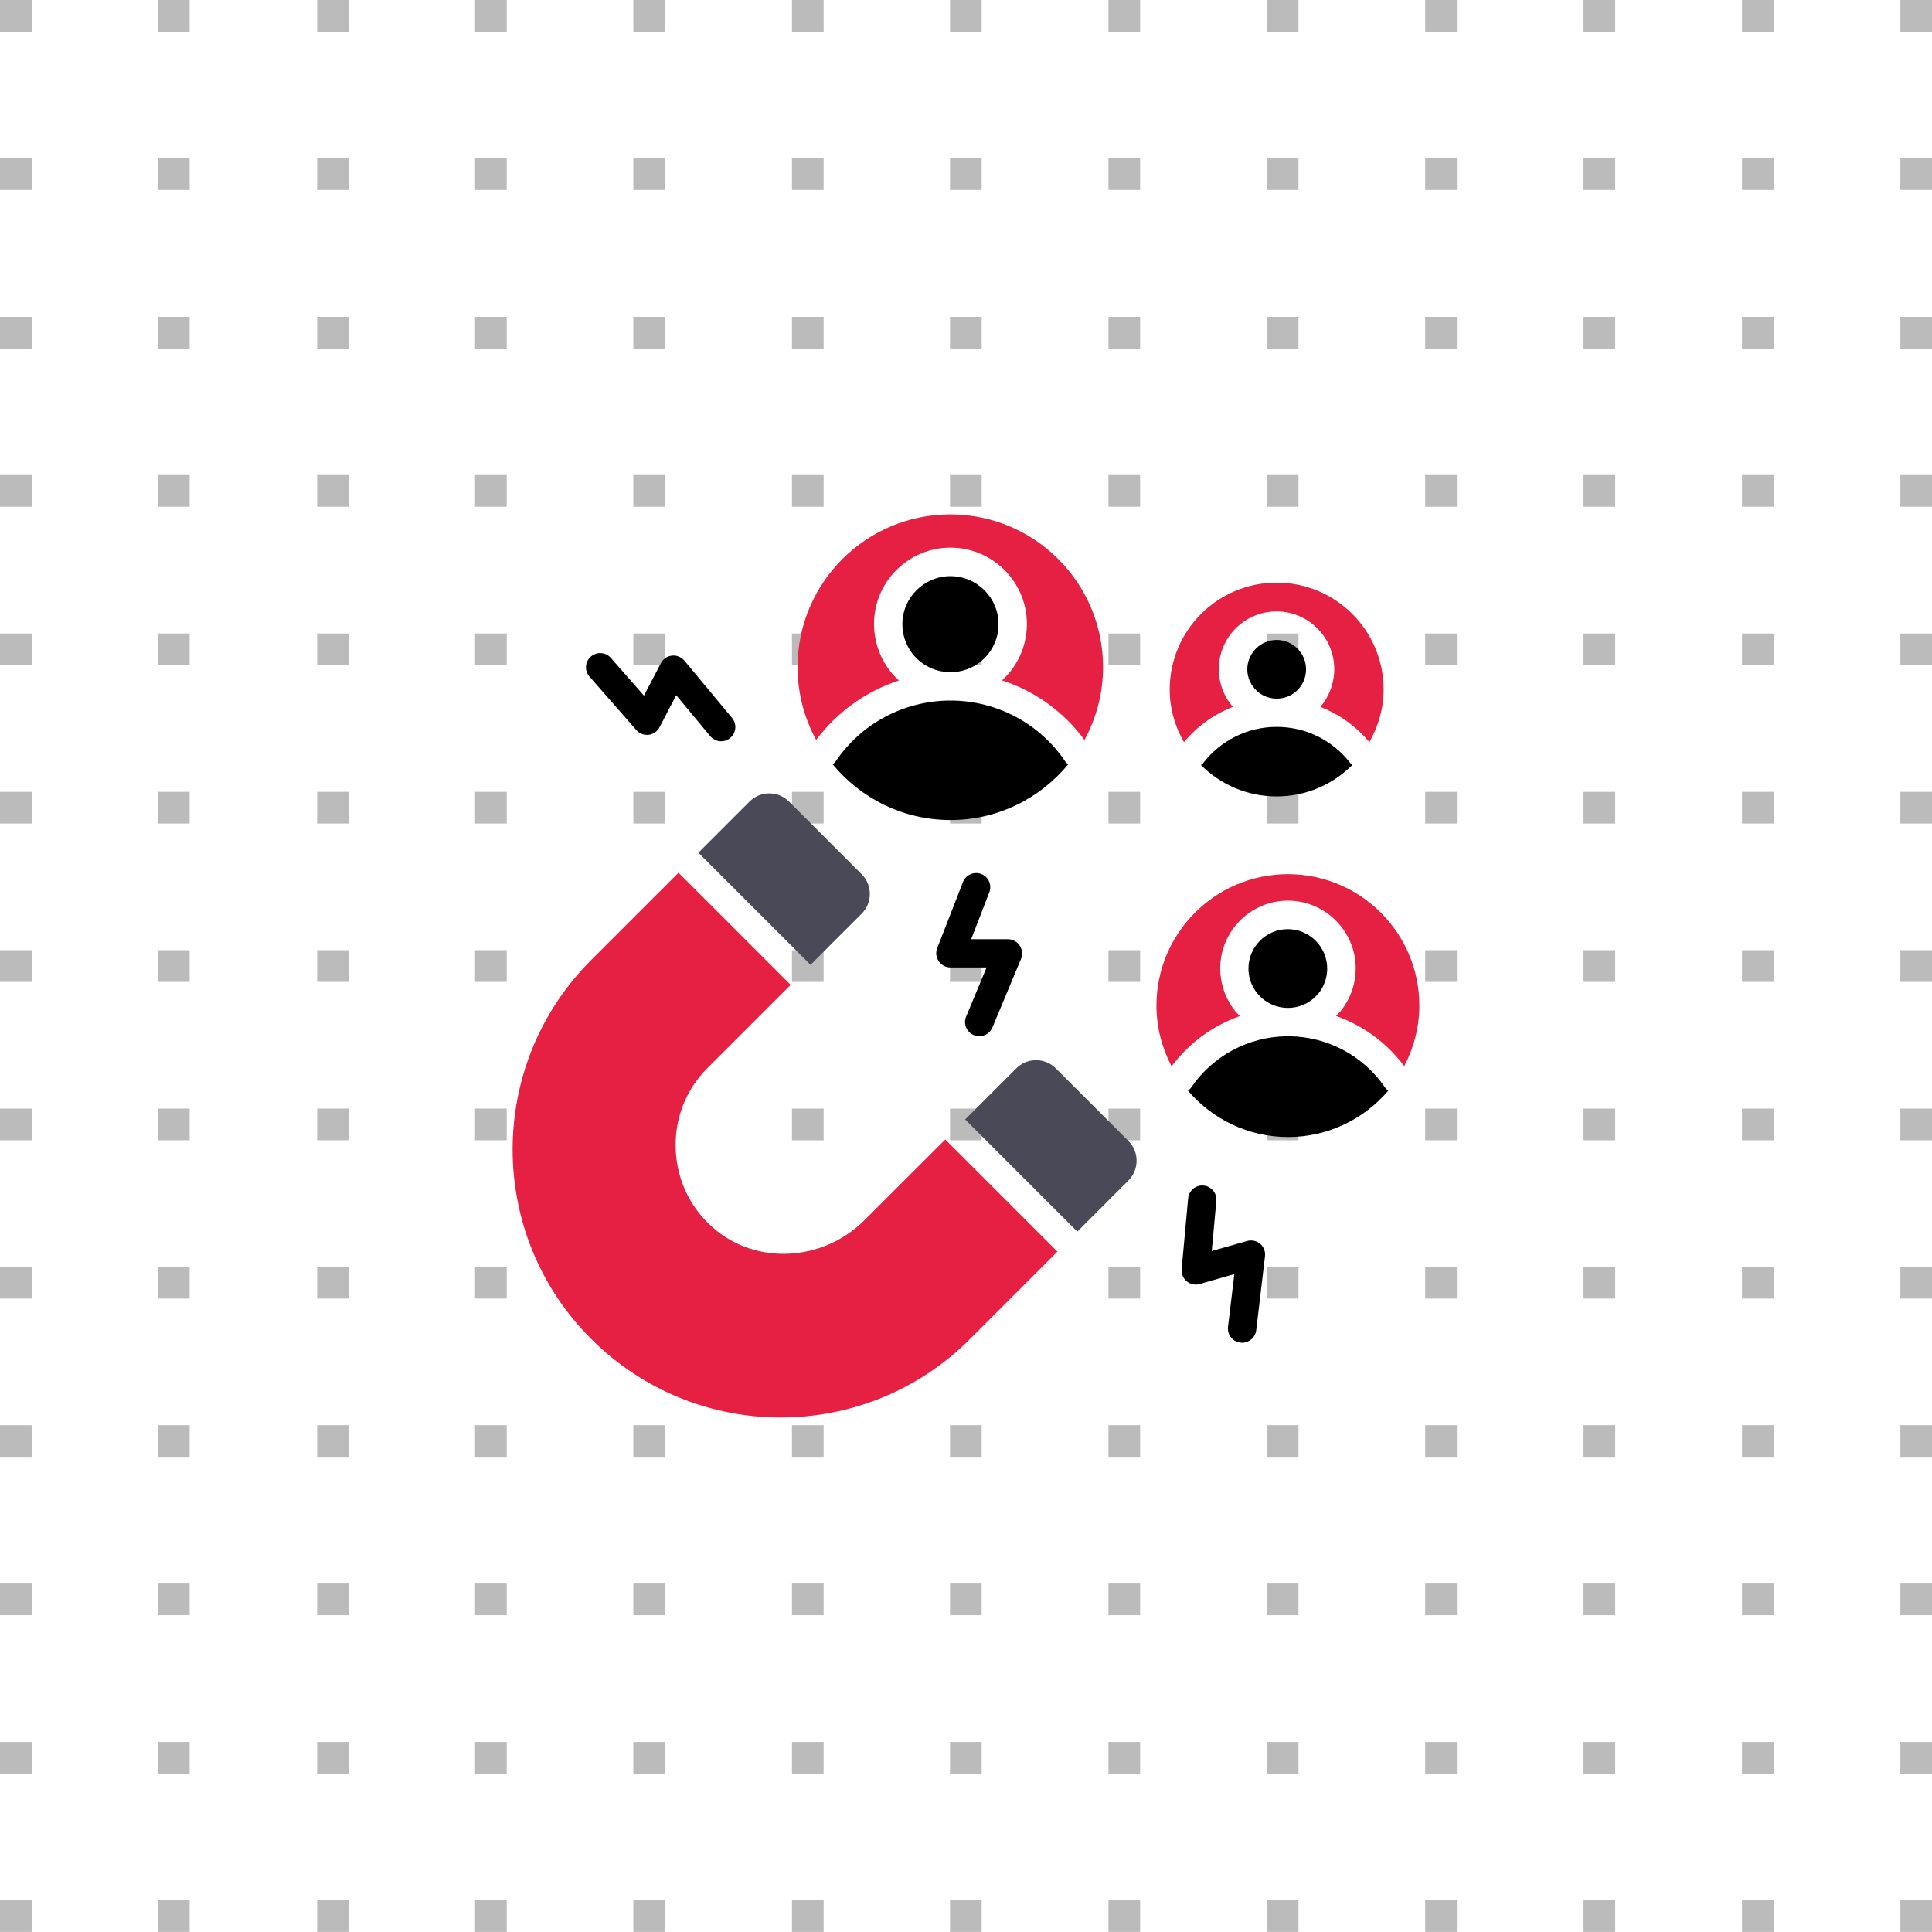 <svg width="122" height="122" viewBox="0 0 122 122" fill="none" xmlns="http://www.w3.org/2000/svg">
<rect width="122" height="122" fill="white"/>
<g clip-path="url(#clip0_1271_8909)">
<rect width="2" height="2" fill="#BBBBBB"/>
<rect width="2" height="2" transform="translate(9.977)" fill="#BBBBBB"/>
<rect width="2" height="2" transform="translate(20.027)" fill="#BBBBBB"/>
<rect width="2" height="2" transform="translate(29.998)" fill="#BBBBBB"/>
<rect width="2" height="2" transform="translate(39.994)" fill="#BBBBBB"/>
<rect width="2" height="2" transform="translate(50.01)" fill="#BBBBBB"/>
<rect width="2" height="2" transform="translate(59.99)" fill="#BBBBBB"/>
<rect width="2" height="2" transform="translate(69.996)" fill="#BBBBBB"/>
<rect width="2" height="2" transform="translate(79.996)" fill="#BBBBBB"/>
<rect width="2" height="2" transform="translate(89.996)" fill="#BBBBBB"/>
<rect width="2" height="2" transform="translate(99.996)" fill="#BBBBBB"/>
<rect width="2" height="2" transform="translate(110.002)" fill="#BBBBBB"/>
<rect width="2" height="2" transform="translate(120.002)" fill="#BBBBBB"/>
<rect width="2" height="2" transform="translate(0 9.996)" fill="#BBBBBB"/>
<rect width="2" height="2" transform="translate(9.977 9.996)" fill="#BBBBBB"/>
<rect width="2" height="2" transform="translate(59.99 9.996)" fill="#BBBBBB"/>
<rect width="2" height="2" transform="translate(69.996 9.996)" fill="#BBBBBB"/>
<rect width="2" height="2" transform="translate(79.996 9.996)" fill="#BBBBBB"/>
<rect width="2" height="2" transform="translate(89.996 9.996)" fill="#BBBBBB"/>
<rect width="2" height="2" transform="translate(20.027 9.996)" fill="#BBBBBB"/>
<rect width="2" height="2" transform="translate(29.998 9.996)" fill="#BBBBBB"/>
<rect width="2" height="2" transform="translate(39.994 9.996)" fill="#BBBBBB"/>
<rect width="2" height="2" transform="translate(50.01 9.996)" fill="#BBBBBB"/>
<rect width="2" height="2" transform="translate(99.996 9.996)" fill="#BBBBBB"/>
<rect width="2" height="2" transform="translate(110.002 9.996)" fill="#BBBBBB"/>
<rect width="2" height="2" transform="translate(59.99 20.008)" fill="#BBBBBB"/>
<rect width="2" height="2" transform="translate(69.996 20.008)" fill="#BBBBBB"/>
<rect width="2" height="2" transform="translate(79.996 20.008)" fill="#BBBBBB"/>
<rect width="2" height="2" transform="translate(89.996 20.008)" fill="#BBBBBB"/>
<rect width="2" height="2" transform="translate(120.002 9.996)" fill="#BBBBBB"/>
<rect width="2" height="2" transform="translate(0 20.008)" fill="#BBBBBB"/>
<rect width="2" height="2" transform="translate(9.977 20.008)" fill="#BBBBBB"/>
<rect width="2" height="2" transform="translate(20.027 20.008)" fill="#BBBBBB"/>
<rect width="2" height="2" transform="translate(29.998 20.008)" fill="#BBBBBB"/>
<rect width="2" height="2" transform="translate(59.99 29.998)" fill="#BBBBBB"/>
<rect width="2" height="2" transform="translate(69.996 29.998)" fill="#BBBBBB"/>
<rect width="2" height="2" transform="translate(79.996 29.998)" fill="#BBBBBB"/>
<rect width="2" height="2" transform="translate(89.996 29.998)" fill="#BBBBBB"/>
<rect width="2" height="2" transform="translate(39.994 20.008)" fill="#BBBBBB"/>
<rect width="2" height="2" transform="translate(50.01 20.008)" fill="#BBBBBB"/>
<rect width="2" height="2" transform="translate(99.996 20.008)" fill="#BBBBBB"/>
<rect width="2" height="2" transform="translate(110.002 20.008)" fill="#BBBBBB"/>
<rect width="2" height="2" transform="translate(120.002 20.008)" fill="#BBBBBB"/>
<rect width="2" height="2" transform="translate(59.99 40.002)" fill="#BBBBBB"/>
<rect width="2" height="2" transform="translate(69.996 40.002)" fill="#BBBBBB"/>
<rect width="2" height="2" transform="translate(79.996 40.002)" fill="#BBBBBB"/>
<rect width="2" height="2" transform="translate(89.996 40.002)" fill="#BBBBBB"/>
<rect width="2" height="2" transform="translate(0 29.998)" fill="#BBBBBB"/>
<rect width="2" height="2" transform="translate(9.977 29.998)" fill="#BBBBBB"/>
<rect width="2" height="2" transform="translate(20.027 29.998)" fill="#BBBBBB"/>
<rect width="2" height="2" transform="translate(29.998 29.998)" fill="#BBBBBB"/>
<rect width="2" height="2" transform="translate(39.994 29.998)" fill="#BBBBBB"/>
<rect width="2" height="2" transform="translate(50.01 29.998)" fill="#BBBBBB"/>
<rect width="2" height="2" transform="translate(59.99 50.002)" fill="#BBBBBB"/>
<rect width="2" height="2" transform="translate(69.996 50.002)" fill="#BBBBBB"/>
<rect width="2" height="2" transform="translate(79.996 50.002)" fill="#BBBBBB"/>
<rect width="2" height="2" transform="translate(89.996 50.002)" fill="#BBBBBB"/>
<rect width="2" height="2" transform="translate(99.996 29.998)" fill="#BBBBBB"/>
<rect width="2" height="2" transform="translate(110.002 29.998)" fill="#BBBBBB"/>
<rect width="2" height="2" transform="translate(120.002 29.998)" fill="#BBBBBB"/>
<rect width="2" height="2" transform="translate(0 40.002)" fill="#BBBBBB"/>
<rect width="2" height="2" transform="translate(9.977 40.002)" fill="#BBBBBB"/>
<rect width="2" height="2" transform="translate(59.99 60.002)" fill="#BBBBBB"/>
<rect width="2" height="2" transform="translate(59.99 99.996)" fill="#BBBBBB"/>
<rect width="2" height="2" transform="translate(69.996 60.002)" fill="#BBBBBB"/>
<rect width="2" height="2" transform="translate(69.996 99.996)" fill="#BBBBBB"/>
<rect width="2" height="2" transform="translate(79.996 60.002)" fill="#BBBBBB"/>
<rect width="2" height="2" transform="translate(79.996 99.996)" fill="#BBBBBB"/>
<rect width="2" height="2" transform="translate(89.996 60.002)" fill="#BBBBBB"/>
<rect width="2" height="2" transform="translate(89.996 99.996)" fill="#BBBBBB"/>
<rect width="2" height="2" transform="translate(20.027 40.002)" fill="#BBBBBB"/>
<rect width="2" height="2" transform="translate(29.998 40.002)" fill="#BBBBBB"/>
<rect width="2" height="2" transform="translate(39.994 40.002)" fill="#BBBBBB"/>
<rect width="2" height="2" transform="translate(50.01 40.002)" fill="#BBBBBB"/>
<rect width="2" height="2" transform="translate(99.996 40.002)" fill="#BBBBBB"/>
<rect width="2" height="2" transform="translate(110.002 40.002)" fill="#BBBBBB"/>
<rect width="2" height="2" transform="translate(59.99 70.004)" fill="#BBBBBB"/>
<rect width="2" height="2" transform="translate(59.99 109.998)" fill="#BBBBBB"/>
<rect width="2" height="2" transform="translate(69.996 70.004)" fill="#BBBBBB"/>
<rect width="2" height="2" transform="translate(69.996 109.998)" fill="#BBBBBB"/>
<rect width="2" height="2" transform="translate(79.996 70.004)" fill="#BBBBBB"/>
<rect width="2" height="2" transform="translate(79.996 109.998)" fill="#BBBBBB"/>
<rect width="2" height="2" transform="translate(89.996 70.004)" fill="#BBBBBB"/>
<rect width="2" height="2" transform="translate(89.996 109.998)" fill="#BBBBBB"/>
<rect width="2" height="2" transform="translate(120.002 40.002)" fill="#BBBBBB"/>
<rect width="2" height="2" transform="translate(0 50.002)" fill="#BBBBBB"/>
<rect width="2" height="2" transform="translate(9.977 50.002)" fill="#BBBBBB"/>
<rect width="2" height="2" transform="translate(20.027 50.002)" fill="#BBBBBB"/>
<rect width="2" height="2" transform="translate(29.998 50.002)" fill="#BBBBBB"/>
<rect width="2" height="2" transform="translate(59.99 80)" fill="#BBBBBB"/>
<rect width="2" height="2" transform="translate(59.99 119.994)" fill="#BBBBBB"/>
<rect width="2" height="2" transform="translate(69.996 80)" fill="#BBBBBB"/>
<rect width="2" height="2" transform="translate(69.996 119.994)" fill="#BBBBBB"/>
<rect width="2" height="2" transform="translate(79.996 80)" fill="#BBBBBB"/>
<rect width="2" height="2" transform="translate(79.996 119.994)" fill="#BBBBBB"/>
<rect width="2" height="2" transform="translate(89.996 80)" fill="#BBBBBB"/>
<rect width="2" height="2" transform="translate(89.996 119.994)" fill="#BBBBBB"/>
<rect width="2" height="2" transform="translate(39.994 50.002)" fill="#BBBBBB"/>
<rect width="2" height="2" transform="translate(50.01 50.002)" fill="#BBBBBB"/>
<rect width="2" height="2" transform="translate(99.996 50.002)" fill="#BBBBBB"/>
<rect width="2" height="2" transform="translate(110.002 50.002)" fill="#BBBBBB"/>
<rect width="2" height="2" transform="translate(120.002 50.002)" fill="#BBBBBB"/>
<rect width="2" height="2" transform="translate(59.99 89.996)" fill="#BBBBBB"/>
<rect width="2" height="2" transform="translate(69.996 89.996)" fill="#BBBBBB"/>
<rect width="2" height="2" transform="translate(79.996 89.996)" fill="#BBBBBB"/>
<rect width="2" height="2" transform="translate(89.996 89.996)" fill="#BBBBBB"/>
<rect width="2" height="2" transform="translate(0 60.002)" fill="#BBBBBB"/>
<rect width="2" height="2" transform="translate(0 99.996)" fill="#BBBBBB"/>
<rect width="2" height="2" transform="translate(9.977 60.002)" fill="#BBBBBB"/>
<rect width="2" height="2" transform="translate(9.977 99.996)" fill="#BBBBBB"/>
<rect width="2" height="2" transform="translate(20.027 60.002)" fill="#BBBBBB"/>
<rect width="2" height="2" transform="translate(20.027 99.996)" fill="#BBBBBB"/>
<rect width="2" height="2" transform="translate(29.998 60.002)" fill="#BBBBBB"/>
<rect width="2" height="2" transform="translate(29.998 99.996)" fill="#BBBBBB"/>
<rect width="2" height="2" transform="translate(39.994 60.002)" fill="#BBBBBB"/>
<rect width="2" height="2" transform="translate(39.994 99.996)" fill="#BBBBBB"/>
<rect width="2" height="2" transform="translate(50.01 60.002)" fill="#BBBBBB"/>
<rect width="2" height="2" transform="translate(50.01 99.996)" fill="#BBBBBB"/>
<rect width="2" height="2" transform="translate(99.996 60.002)" fill="#BBBBBB"/>
<rect width="2" height="2" transform="translate(99.996 99.996)" fill="#BBBBBB"/>
<rect width="2" height="2" transform="translate(110.002 60.002)" fill="#BBBBBB"/>
<rect width="2" height="2" transform="translate(110.002 99.996)" fill="#BBBBBB"/>
<rect width="2" height="2" transform="translate(120.002 60.002)" fill="#BBBBBB"/>
<rect width="2" height="2" transform="translate(120.002 99.996)" fill="#BBBBBB"/>
<rect width="2" height="2" transform="translate(0 70.004)" fill="#BBBBBB"/>
<rect width="2" height="2" transform="translate(0 109.998)" fill="#BBBBBB"/>
<rect width="2" height="2" transform="translate(9.977 70.004)" fill="#BBBBBB"/>
<rect width="2" height="2" transform="translate(9.977 109.998)" fill="#BBBBBB"/>
<rect width="2" height="2" transform="translate(20.027 70.004)" fill="#BBBBBB"/>
<rect width="2" height="2" transform="translate(20.027 109.998)" fill="#BBBBBB"/>
<rect width="2" height="2" transform="translate(29.998 70.004)" fill="#BBBBBB"/>
<rect width="2" height="2" transform="translate(29.998 109.998)" fill="#BBBBBB"/>
<rect width="2" height="2" transform="translate(39.994 70.004)" fill="#BBBBBB"/>
<rect width="2" height="2" transform="translate(39.994 109.998)" fill="#BBBBBB"/>
<rect width="2" height="2" transform="translate(50.01 70.004)" fill="#BBBBBB"/>
<rect width="2" height="2" transform="translate(50.01 109.998)" fill="#BBBBBB"/>
<rect width="2" height="2" transform="translate(99.996 70.004)" fill="#BBBBBB"/>
<rect width="2" height="2" transform="translate(99.996 109.998)" fill="#BBBBBB"/>
<rect width="2" height="2" transform="translate(110.002 70.004)" fill="#BBBBBB"/>
<rect width="2" height="2" transform="translate(110.002 109.998)" fill="#BBBBBB"/>
<rect width="2" height="2" transform="translate(120.002 70.004)" fill="#BBBBBB"/>
<rect width="2" height="2" transform="translate(120.002 109.998)" fill="#BBBBBB"/>
<rect width="2" height="2" transform="translate(0 80)" fill="#BBBBBB"/>
<rect width="2" height="2" transform="translate(0 119.994)" fill="#BBBBBB"/>
<rect width="2" height="2" transform="translate(9.977 80)" fill="#BBBBBB"/>
<rect width="2" height="2" transform="translate(9.977 119.994)" fill="#BBBBBB"/>
<rect width="2" height="2" transform="translate(20.027 80)" fill="#BBBBBB"/>
<rect width="2" height="2" transform="translate(20.027 119.994)" fill="#BBBBBB"/>
<rect width="2" height="2" transform="translate(29.998 80)" fill="#BBBBBB"/>
<rect width="2" height="2" transform="translate(29.998 119.994)" fill="#BBBBBB"/>
<rect width="2" height="2" transform="translate(39.994 80)" fill="#BBBBBB"/>
<rect width="2" height="2" transform="translate(39.994 119.994)" fill="#BBBBBB"/>
<rect width="2" height="2" transform="translate(50.01 80)" fill="#BBBBBB"/>
<rect width="2" height="2" transform="translate(50.01 119.994)" fill="#BBBBBB"/>
<rect width="2" height="2" transform="translate(99.996 80)" fill="#BBBBBB"/>
<rect width="2" height="2" transform="translate(99.996 119.994)" fill="#BBBBBB"/>
<rect width="2" height="2" transform="translate(110.002 80)" fill="#BBBBBB"/>
<rect width="2" height="2" transform="translate(110.002 119.994)" fill="#BBBBBB"/>
<rect width="2" height="2" transform="translate(120.002 80)" fill="#BBBBBB"/>
<rect width="2" height="2" transform="translate(120.002 119.994)" fill="#BBBBBB"/>
<rect width="2" height="2" transform="translate(0 89.996)" fill="#BBBBBB"/>
<rect width="2" height="2" transform="translate(9.977 89.996)" fill="#BBBBBB"/>
<rect width="2" height="2" transform="translate(20.027 89.996)" fill="#BBBBBB"/>
<rect width="2" height="2" transform="translate(29.998 89.996)" fill="#BBBBBB"/>
<rect width="2" height="2" transform="translate(39.994 89.996)" fill="#BBBBBB"/>
<rect width="2" height="2" transform="translate(50.01 89.996)" fill="#BBBBBB"/>
<rect width="2" height="2" transform="translate(99.996 89.996)" fill="#BBBBBB"/>
<rect width="2" height="2" transform="translate(110.002 89.996)" fill="#BBBBBB"/>
<rect width="2" height="2" transform="translate(120.002 89.996)" fill="#BBBBBB"/>
</g>
<path d="M51.182 60.927L54.409 57.7C55.1 57.009 55.1 55.891 54.409 55.2L49.827 50.618C49.136 49.927 48.018 49.927 47.327 50.618L44.1 53.845L51.182 60.927Z" fill="#494957"/>
<path d="M66.673 67.464C65.982 66.773 64.864 66.773 64.173 67.464L60.946 70.691L68.028 77.773L71.255 74.545C71.946 73.855 71.946 72.736 71.255 72.045L66.673 67.464Z" fill="#494957"/>
<path d="M67.455 48.264C67.382 48.209 67.309 48.145 67.255 48.064C65.646 45.691 62.982 44.273 60.118 44.236C60.082 44.236 60.055 44.245 60.018 44.245C59.982 44.245 59.955 44.236 59.918 44.236C57.055 44.273 54.391 45.691 52.782 48.064C52.727 48.145 52.655 48.2 52.582 48.264C54.355 50.409 57.018 51.782 60.018 51.782C63.018 51.782 65.682 50.409 67.455 48.264Z" fill="black"/>
<path d="M56.764 42.973C56.491 42.727 56.246 42.445 56.027 42.127C55.482 41.318 55.191 40.382 55.191 39.409C55.191 36.745 57.355 34.582 60.018 34.582C62.682 34.582 64.846 36.745 64.846 39.409C64.846 40.373 64.555 41.318 64.009 42.118C63.8 42.427 63.546 42.709 63.273 42.964C65.346 43.636 67.164 44.936 68.482 46.727C69.227 45.355 69.655 43.791 69.655 42.127C69.655 36.8 65.337 32.482 60.009 32.482C54.682 32.482 50.364 36.8 50.364 42.127C50.364 43.8 50.8 45.355 51.536 46.727C52.873 44.945 54.7 43.645 56.764 42.973Z" fill="#E62043"/>
<path d="M59.955 42.446H60.018C60.018 42.446 60.064 42.446 60.082 42.446C61.064 42.427 61.973 41.936 62.527 41.127C62.873 40.618 63.055 40.027 63.055 39.418C63.055 37.745 61.691 36.382 60.018 36.382C58.346 36.382 56.982 37.745 56.982 39.418C56.982 40.027 57.164 40.618 57.509 41.127C58.064 41.936 58.973 42.427 59.955 42.446Z" fill="black"/>
<path d="M81.273 63.645H81.327H81.382C82.182 63.627 82.927 63.227 83.382 62.564C83.664 62.145 83.809 61.664 83.809 61.164C83.809 59.791 82.691 58.673 81.318 58.673C79.945 58.673 78.836 59.791 78.836 61.164C78.836 61.664 78.982 62.145 79.273 62.564C79.727 63.227 80.473 63.627 81.273 63.645Z" fill="black"/>
<path d="M81.327 55.2C76.746 55.2 73.027 58.918 73.027 63.5C73.027 64.891 73.382 66.182 73.982 67.336C75.091 65.855 76.591 64.764 78.291 64.164C78.109 63.982 77.936 63.782 77.791 63.564C77.309 62.845 77.055 62.009 77.055 61.154C77.055 58.8 78.973 56.873 81.327 56.873C83.682 56.873 85.609 58.791 85.609 61.154C85.609 62.009 85.355 62.845 84.873 63.554C84.727 63.773 84.555 63.973 84.364 64.154C86.073 64.754 87.573 65.845 88.673 67.327C89.273 66.182 89.627 64.882 89.627 63.491C89.627 58.918 85.909 55.2 81.327 55.2Z" fill="#E62043"/>
<path d="M81.419 65.436C81.391 65.436 81.364 65.445 81.337 65.445C81.309 65.445 81.282 65.436 81.255 65.436C78.828 65.464 76.582 66.673 75.219 68.673C75.164 68.754 75.091 68.818 75.019 68.873C76.546 70.663 78.809 71.8 81.337 71.8C83.873 71.8 86.137 70.663 87.664 68.873C87.591 68.818 87.519 68.754 87.464 68.673C86.091 66.663 83.837 65.464 81.419 65.436Z" fill="black"/>
<path d="M75.964 48.2C75.927 48.245 75.882 48.273 75.836 48.309C77.064 49.536 78.746 50.291 80.618 50.291C82.491 50.291 84.182 49.527 85.4 48.3C85.355 48.264 85.309 48.236 85.273 48.191C84.145 46.736 82.455 45.9 80.618 45.9C78.782 45.9 77.091 46.745 75.964 48.2Z" fill="black"/>
<path d="M77.855 44.636C77.764 44.536 77.682 44.427 77.6 44.309C77.182 43.691 76.964 42.991 76.964 42.255C76.964 40.245 78.6 38.609 80.609 38.609C82.618 38.609 84.255 40.245 84.255 42.255C84.255 42.982 84.037 43.691 83.627 44.309C83.546 44.427 83.464 44.536 83.373 44.636C84.564 45.1 85.627 45.855 86.473 46.864C87.027 45.882 87.373 44.755 87.373 43.545C87.373 39.809 84.346 36.791 80.618 36.791C76.882 36.791 73.864 39.818 73.864 43.545C73.864 44.755 74.2 45.882 74.764 46.864C75.609 45.855 76.664 45.1 77.855 44.636Z" fill="#E62043"/>
<path d="M80.618 44.118C81.236 44.118 81.809 43.818 82.155 43.309C82.364 43 82.473 42.636 82.473 42.264C82.473 41.236 81.636 40.409 80.618 40.409C79.6 40.409 78.764 41.245 78.764 42.264C78.764 42.636 78.873 43 79.091 43.309C79.436 43.818 80.009 44.118 80.618 44.118Z" fill="black"/>
<path d="M54.582 77.055C51.991 79.645 47.782 79.936 45.027 77.527C43.446 76.145 42.664 74.236 42.664 72.318C42.655 70.555 43.327 68.791 44.682 67.436L49.927 62.191L42.846 55.109L37.327 60.627C30.718 67.236 30.718 77.945 37.327 84.546L37.337 84.555C43.946 91.164 54.655 91.164 61.255 84.555L66.773 79.036L59.691 71.955L54.582 77.055Z" fill="#E62043"/>
<path d="M61.491 65.364C61.6 65.409 61.718 65.436 61.837 65.436C62.182 65.436 62.518 65.227 62.664 64.891L64.473 60.555C64.591 60.282 64.555 59.964 64.391 59.709C64.227 59.464 63.946 59.309 63.646 59.309H61.327L62.473 56.346C62.655 55.882 62.418 55.364 61.964 55.191C61.509 55.009 60.982 55.245 60.809 55.7L59.182 59.873C59.073 60.145 59.109 60.455 59.282 60.7C59.446 60.946 59.727 61.091 60.018 61.091H62.3L61.009 64.191C60.818 64.645 61.036 65.173 61.491 65.364Z" fill="black"/>
<path d="M40.182 46.1C40.373 46.318 40.664 46.436 40.964 46.4C41.255 46.364 41.509 46.191 41.646 45.927L42.7 43.9L44.846 46.482C45.027 46.691 45.282 46.809 45.536 46.809C45.736 46.809 45.937 46.745 46.109 46.6C46.491 46.282 46.546 45.718 46.227 45.336L43.218 41.718C43.027 41.491 42.727 41.364 42.437 41.4C42.136 41.427 41.873 41.609 41.736 41.873L40.664 43.927L38.573 41.545C38.245 41.173 37.682 41.136 37.309 41.464C36.937 41.791 36.9 42.355 37.227 42.727L40.182 46.1Z" fill="black"/>
<path d="M78.754 78.364L76.518 79L76.809 75.836C76.855 75.346 76.491 74.909 76 74.864C75.509 74.818 75.073 75.182 75.027 75.673L74.618 80.136C74.591 80.427 74.709 80.718 74.936 80.909C75.164 81.1 75.473 81.164 75.754 81.082L77.945 80.455L77.545 83.791C77.491 84.282 77.836 84.727 78.327 84.782C78.364 84.782 78.4 84.791 78.436 84.791C78.882 84.791 79.273 84.455 79.327 84L79.882 79.327C79.918 79.027 79.8 78.736 79.573 78.536C79.355 78.355 79.045 78.282 78.754 78.364Z" fill="black"/>
<defs>
<clipPath id="clip0_1271_8909">
<rect width="122" height="122" fill="white"/>
</clipPath>
</defs>
</svg>
